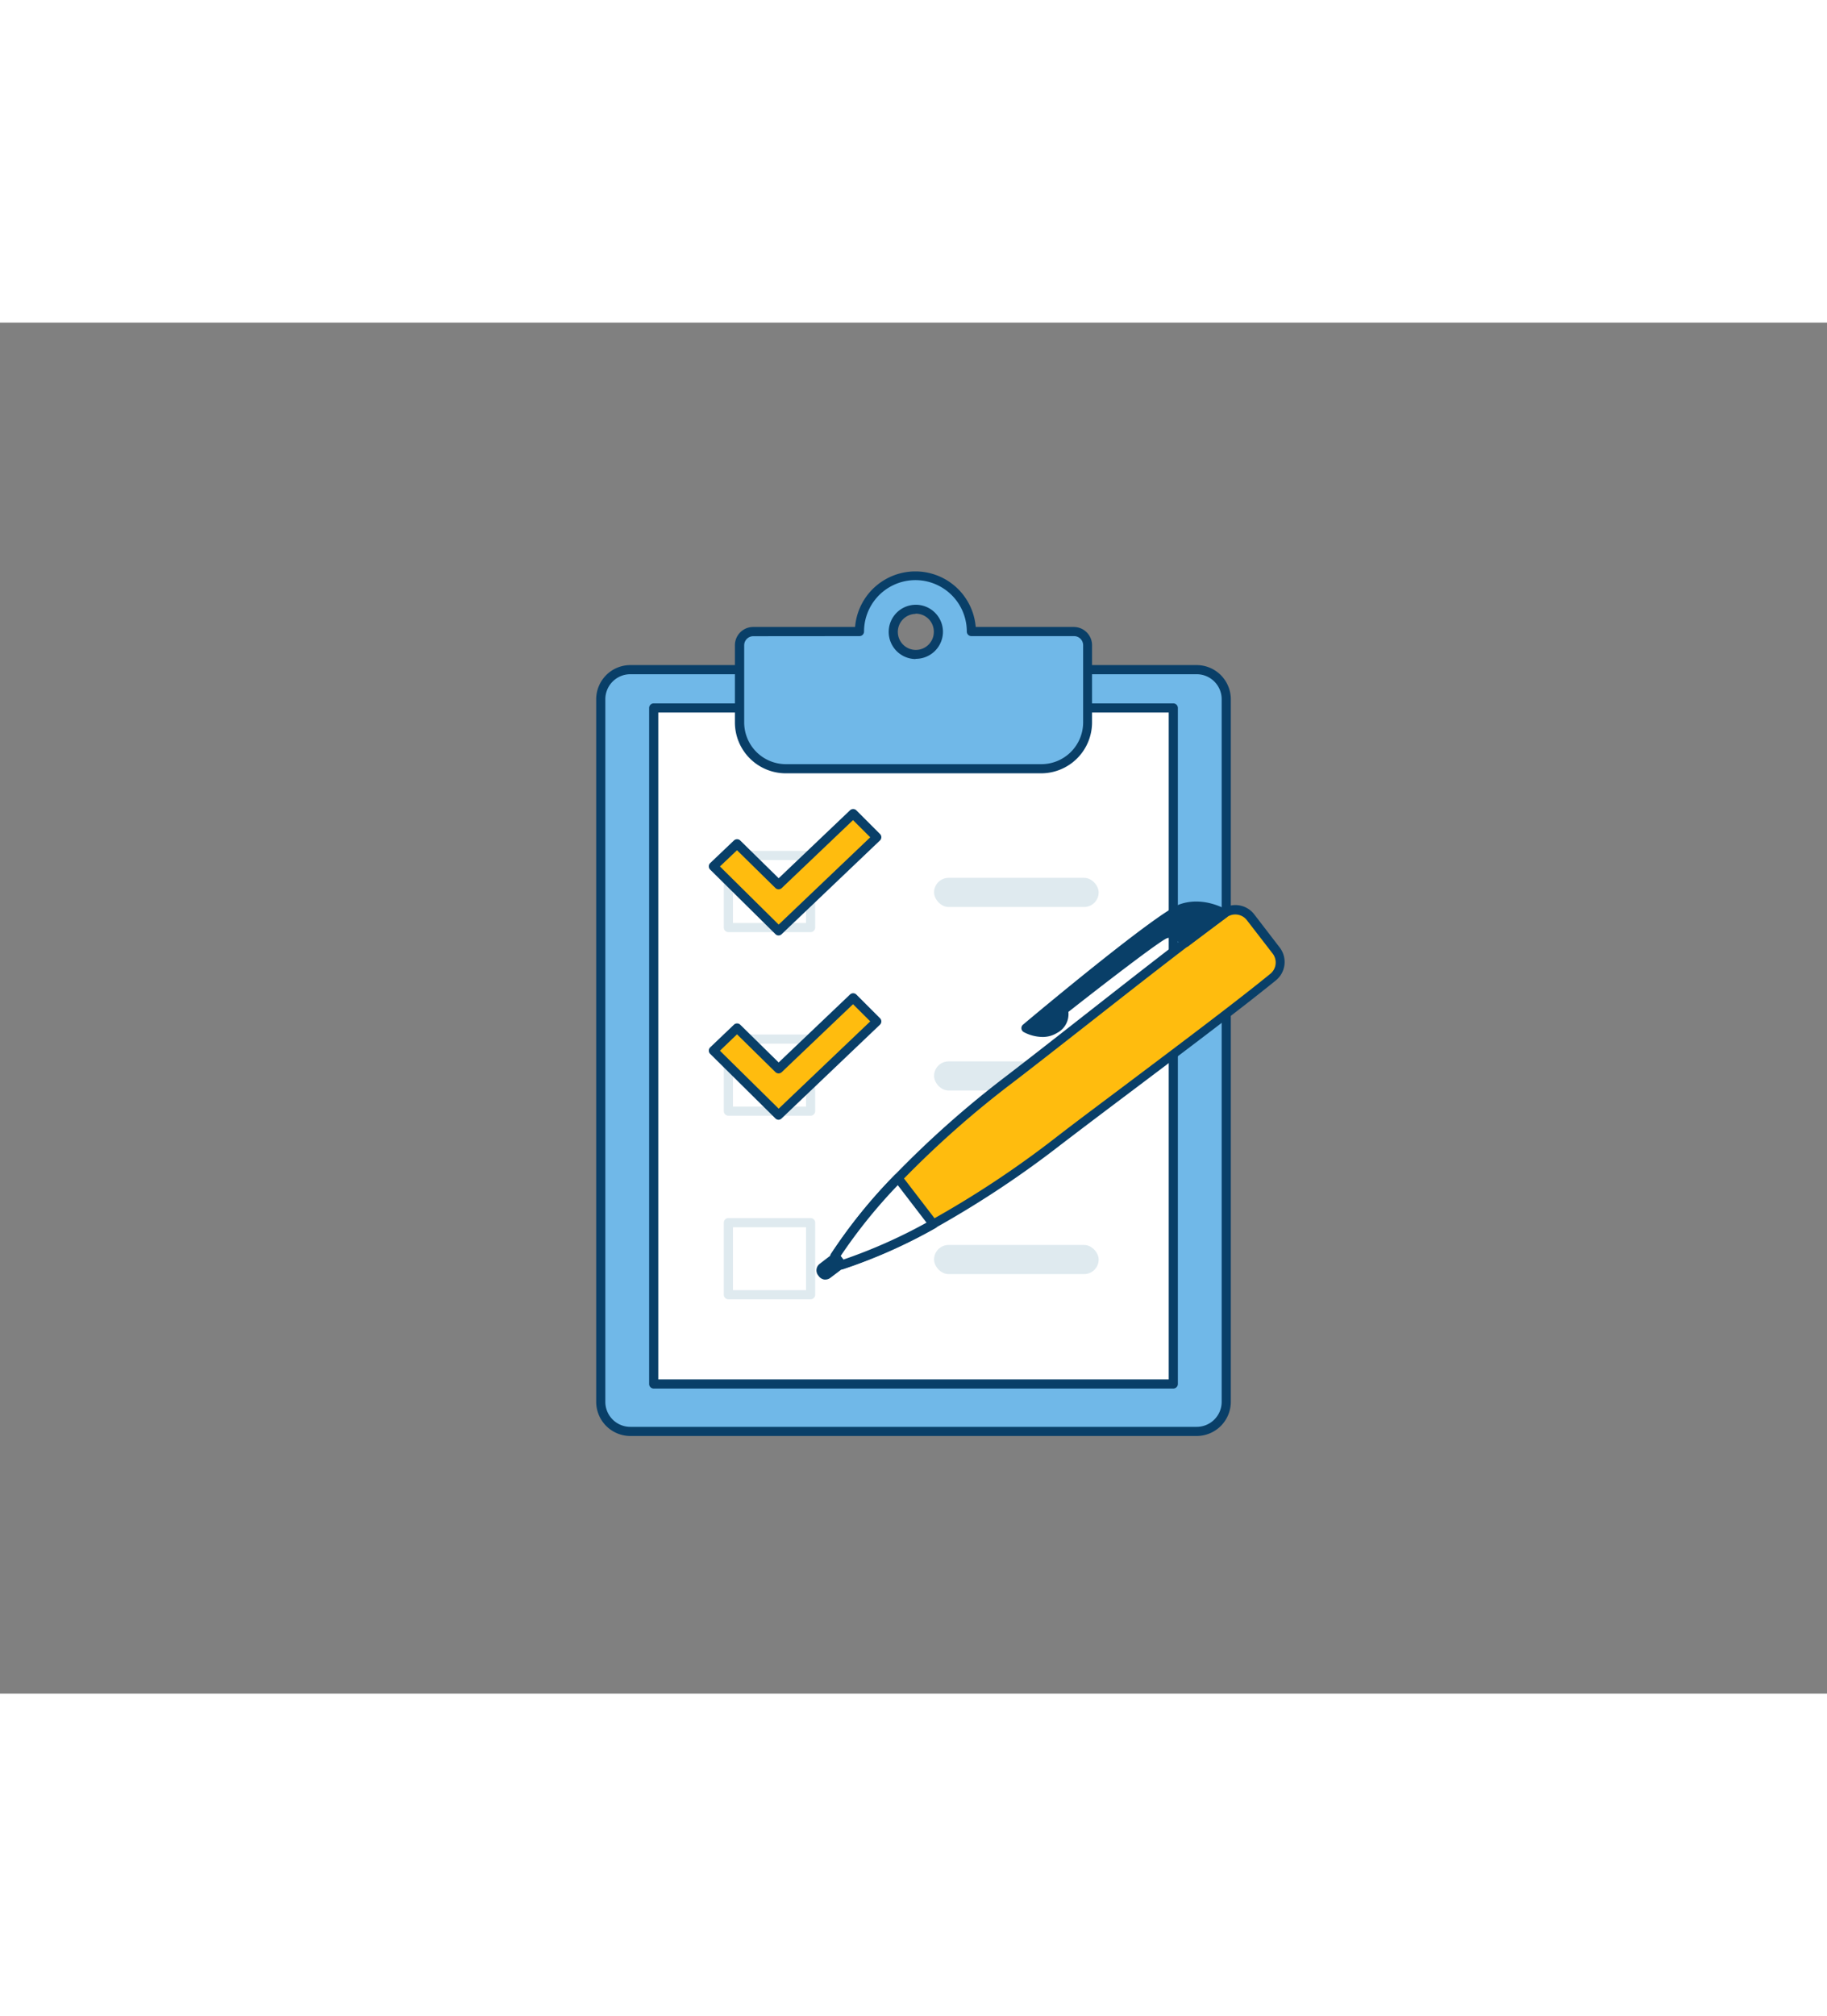 <svg xmlns="http://www.w3.org/2000/svg" viewBox="0 0 400 300" data-imageid="creative-process-5" imageName="Checklist" class="illustrations_image" style="width: 272px;"><rect x="0" y="0" width="400" height="300" fill="#808080" stroke="none"/><g id="_248_checklist_outline" data-name="#248_checklist_outline"><rect x="131.49" y="75.94" width="137.03" height="166.68" rx="6.47" fill="#70b8e8" class="target-color"/><path d="M262,243.62H138a7.48,7.48,0,0,1-7.47-7.47V82.41A7.48,7.48,0,0,1,138,74.94H262a7.48,7.48,0,0,1,7.47,7.47V236.15A7.48,7.48,0,0,1,262,243.62ZM138,76.94a5.47,5.47,0,0,0-5.47,5.47V236.15a5.47,5.47,0,0,0,5.47,5.47H262a5.47,5.47,0,0,0,5.47-5.47V82.41A5.47,5.47,0,0,0,262,76.94Z" fill="#093f68"/><rect x="143.12" y="84.32" width="113.75" height="147.91" fill="#fff"/><path d="M256.88,233.24H143.12a1,1,0,0,1-1-1V84.32a1,1,0,0,1,1-1H256.88a1,1,0,0,1,1,1V232.24A1,1,0,0,1,256.88,233.24Zm-112.76-2H255.88V85.32H144.12Z" fill="#093f68"/><path d="M177.47,133.37h-18a1,1,0,0,1-1-1V116.6a1,1,0,0,1,1-1h18a1,1,0,0,1,1,1v15.77A1,1,0,0,1,177.47,133.37Zm-17-2h16V117.6h-16Z" fill="#dfeaef"/><rect x="204.5" y="121.49" width="36.04" height="6.38" rx="3.19" fill="#dfeaef"/><path d="M177.47,173.54h-18a1,1,0,0,1-1-1V156.77a1,1,0,0,1,1-1h18a1,1,0,0,1,1,1v15.77A1,1,0,0,1,177.47,173.54Zm-17-2h16V157.77h-16Z" fill="#dfeaef"/><rect x="204.5" y="161.65" width="36.04" height="6.38" rx="3.19" fill="#dfeaef"/><path d="M177.47,213.71h-18a1,1,0,0,1-1-1V196.94a1,1,0,0,1,1-1h18a1,1,0,0,1,1,1v15.77A1,1,0,0,1,177.47,213.71Zm-17-2h16V197.94h-16Z" fill="#dfeaef"/><rect x="204.5" y="201.82" width="36.04" height="6.38" rx="3.19" fill="#dfeaef"/><polygon points="156.19 159.31 170.47 173.43 191.96 152.96 186.78 147.78 170.47 163.31 161.37 154.37 156.19 159.31" fill="#ffbc0e"/><path d="M170.47,174.43a1,1,0,0,1-.7-.29L155.48,160a1,1,0,0,1-.29-.72,1,1,0,0,1,.31-.71l5.18-4.94a1,1,0,0,1,1.39,0l8.41,8.26,15.61-14.86a1,1,0,0,1,1.4,0l5.17,5.17a1,1,0,0,1,.3.72,1,1,0,0,1-.31.71l-21.49,20.47A1,1,0,0,1,170.47,174.43Zm-12.85-15.11L170.48,172l20.05-19.1-3.77-3.76L171.16,164a1,1,0,0,1-1.39,0l-8.41-8.27Z" fill="#093f68"/><polygon points="156.19 118.98 170.47 133.1 191.96 112.63 186.78 107.45 170.47 122.98 161.37 114.04 156.19 118.98" fill="#ffbc0e"/><path d="M170.47,134.1a1,1,0,0,1-.7-.29l-14.29-14.12a1,1,0,0,1-.29-.72,1,1,0,0,1,.31-.72l5.18-4.93a1,1,0,0,1,1.39,0l8.41,8.26,15.61-14.86a1,1,0,0,1,1.4,0l5.17,5.17a1,1,0,0,1,.3.72,1,1,0,0,1-.31.71l-21.49,20.47A1,1,0,0,1,170.47,134.1ZM157.62,119l12.86,12.72,20.05-19.1-3.77-3.76-15.6,14.86a1,1,0,0,1-1.39,0l-8.41-8.27Z" fill="#093f68"/><path d="M231.59,179.23a215.61,215.61,0,0,1-27.23,18,113,113,0,0,1-20.08,8.93l-1.45-1.9a112.94,112.94,0,0,1,13.81-17.08,213.54,213.54,0,0,1,24.45-21.65C235.16,154.75,256,138,268,129.32a4.22,4.22,0,0,1,5.82.84l5.57,7.26a4.22,4.22,0,0,1-.69,5.84C267.22,152.6,245.66,168.43,231.59,179.23Z" fill="#ffbc0e"/><path d="M184.28,207.19a1,1,0,0,1-.79-.39L182,204.9a1,1,0,0,1-.05-1.14,113.54,113.54,0,0,1,13.94-17.25,217.57,217.57,0,0,1,24.56-21.75c5.05-3.88,10.89-8.45,17.06-13.29,10.91-8.54,22.18-17.38,29.88-23a5.19,5.19,0,0,1,7.2,1l5.58,7.26a5.19,5.19,0,0,1-.86,7.22c-7.39,6-18.86,14.64-29.95,23-6.25,4.7-12.16,9.15-17.19,13h0a218.23,218.23,0,0,1-27.36,18.12,114.31,114.31,0,0,1-20.26,9A1,1,0,0,1,184.28,207.19Zm-.23-2.95.6.78a115.63,115.63,0,0,0,19.23-8.64A215.81,215.81,0,0,0,231,178.44h0c5-3.88,11-8.32,17.21-13,11.07-8.33,22.53-16.94,29.89-22.93a3.2,3.2,0,0,0,.53-4.45L273,130.77a3.2,3.2,0,0,0-4.44-.64c-7.67,5.56-18.93,14.38-29.82,22.92-6.19,4.84-12,9.41-17.08,13.3a214.43,214.43,0,0,0-24.34,21.55A115.34,115.34,0,0,0,184.05,204.24Z" fill="#093f68"/><path d="M268,129.32s-4.47-2.75-9.28-1.13-34.1,26.18-34.1,26.18,3.44,2,6.29.2,1.87-4.14,1.87-4.14,20.15-15.86,22.38-16.67,4.4,1.89,4.4,1.89Z" fill="#093f68"/><path d="M228.22,156.31a9,9,0,0,1-4.09-1.07,1,1,0,0,1-.5-.78,1,1,0,0,1,.35-.85c3-2.53,29.57-24.73,34.43-26.37,5.19-1.74,9.92,1.11,10.12,1.23a1,1,0,0,1,.08,1.65l-8.44,6.33a1,1,0,0,1-1.38-.17s-1.77-2.12-3.28-1.58-13.82,10-21.6,16.13a4.63,4.63,0,0,1-2.47,4.59A6,6,0,0,1,228.22,156.31Zm-1.66-2.25a4.81,4.81,0,0,0,3.83-.34c2-1.23,1.53-2.77,1.47-2.94a1,1,0,0,1,.32-1.13c3.38-2.67,20.38-16,22.65-16.83,2-.74,3.9.6,4.85,1.5l6.4-4.81a10.5,10.5,0,0,0-7-.37C255.43,130.36,235.47,146.62,226.56,154.06Z" fill="#093f68"/><path d="M204.36,197.26a113,113,0,0,1-20.08,8.93l-1.45-1.9a112.94,112.94,0,0,1,13.81-17.08Z" fill="#fff"/><path d="M184.28,207.19a1,1,0,0,1-.79-.39L182,204.9a1,1,0,0,1-.05-1.14,113.54,113.54,0,0,1,13.94-17.25,1,1,0,0,1,.77-.3,1,1,0,0,1,.74.39l7.72,10.05a1,1,0,0,1,.19.82,1,1,0,0,1-.5.67,114.31,114.31,0,0,1-20.26,9A1,1,0,0,1,184.28,207.19Zm-.23-2.95.6.78a113.69,113.69,0,0,0,18.2-8.08l-6.29-8.2A114,114,0,0,0,184.05,204.24Z" fill="#093f68"/><path d="M180.84,204.37h1.88a0,0,0,0,1,0,0V208a.79.79,0,0,1-.79.79h-.29a.79.79,0,0,1-.79-.79v-3.68A0,0,0,0,1,180.84,204.37Z" transform="translate(234.95 -63.4) rotate(52.48)" fill="#093f68"/><path d="M180.73,209.39h-.24a1.85,1.85,0,0,1-1.19-.69l-.17-.23a1.76,1.76,0,0,1-.36-1.33,1.81,1.81,0,0,1,.69-1.19l2.91-2.24a1,1,0,0,1,1.41.19l1.14,1.49a1,1,0,0,1-.18,1.4L181.82,209A1.82,1.82,0,0,1,180.73,209.39Zm.16-1.92Z" fill="#093f68"/><path d="M235.1,67.59H212.67a12.25,12.25,0,0,0-24.49,0H164.9a3,3,0,0,0-3,3V87.49A10.14,10.14,0,0,0,172,97.62h56a10.14,10.14,0,0,0,10.13-10.13V70.6A3,3,0,0,0,235.1,67.59Zm-34.67-4.9a4.94,4.94,0,0,1,4.94,4.9v0a4.95,4.95,0,0,1-9.89,0v0A4.94,4.94,0,0,1,200.43,62.69Z" fill="#70b8e8" class="target-color"/><path d="M228,98.62H172A11.14,11.14,0,0,1,160.9,87.49V70.6a4,4,0,0,1,4-4h22.31a13.25,13.25,0,0,1,26.41,0h21.47a4,4,0,0,1,4,4V87.49A11.15,11.15,0,0,1,228,98.62Zm-63.07-30a2,2,0,0,0-2,2V87.49A9.14,9.14,0,0,0,172,96.62H228a9.15,9.15,0,0,0,9.14-9.13V70.6a2,2,0,0,0-2-2H212.67a1,1,0,0,1-1-1,11.25,11.25,0,0,0-22.5,0,1,1,0,0,1-1,1Zm35.52,5a5.94,5.94,0,1,1,6-6A5.94,5.94,0,0,1,200.42,73.57Zm0-9.88a3.94,3.94,0,1,0,4,3.94A3.94,3.94,0,0,0,200.42,63.69Z" fill="#093f68"/></g></svg>